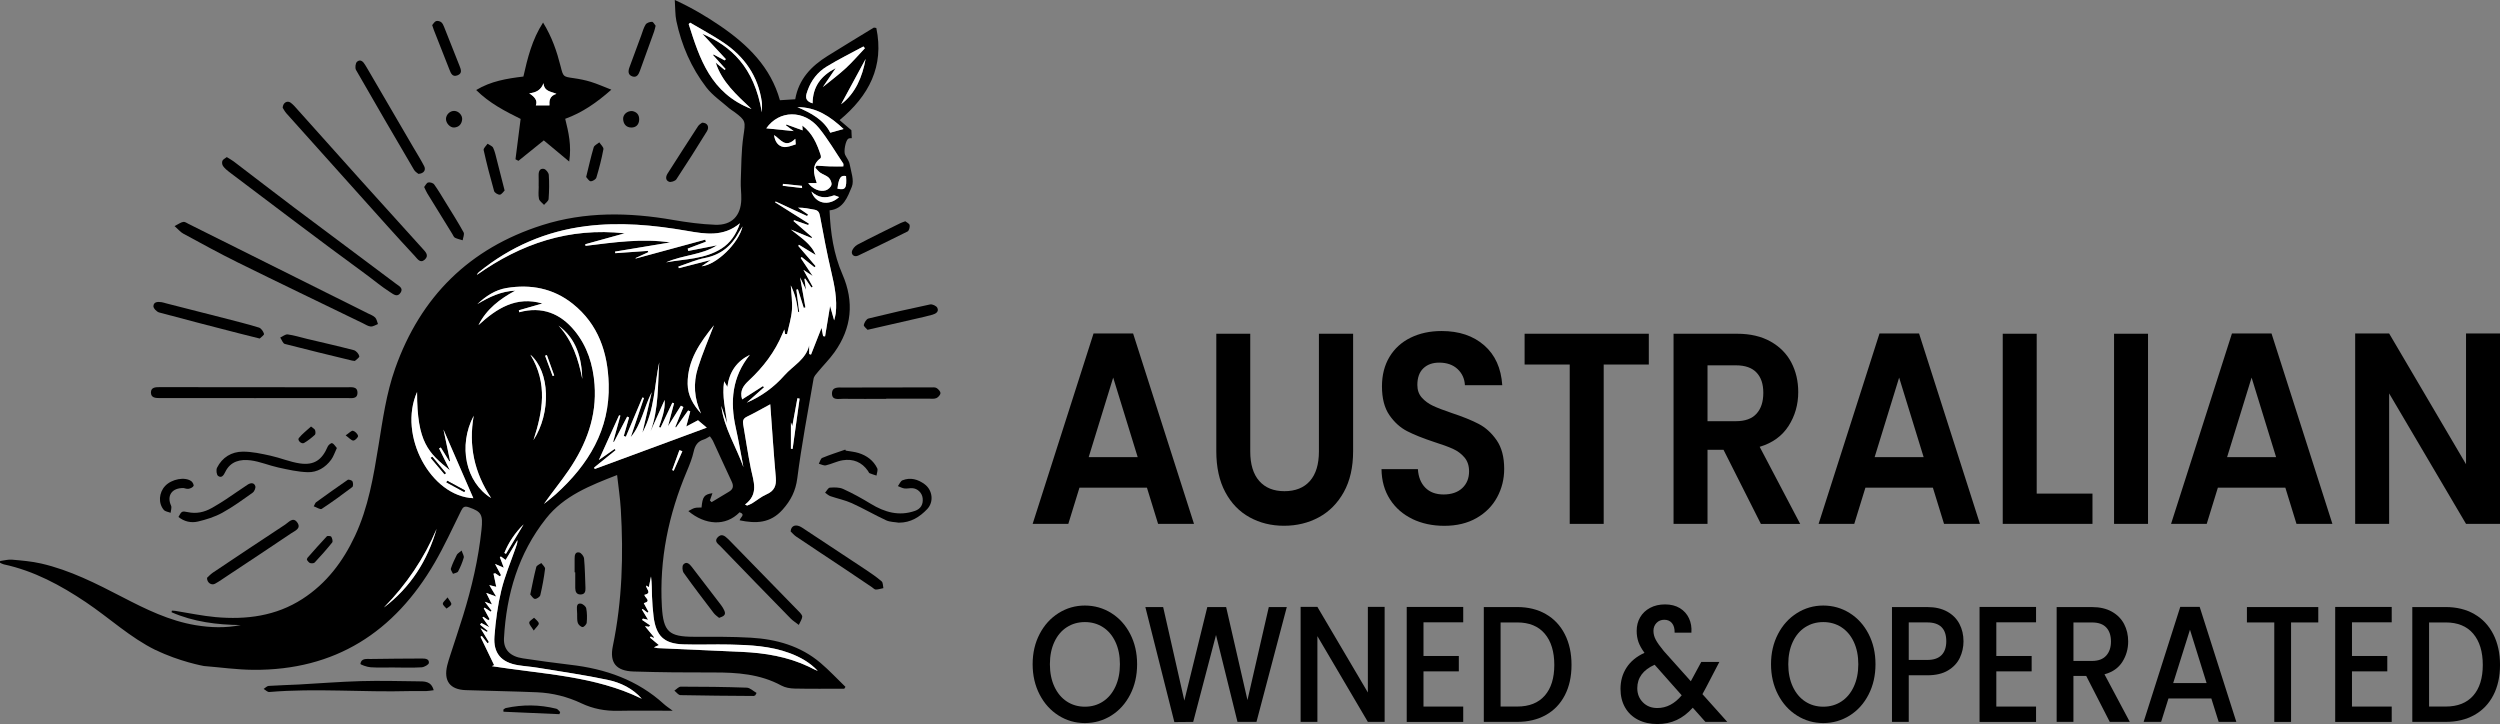 <?xml version="1.0" encoding="UTF-8"?>
<svg id="Layer_1" xmlns="http://www.w3.org/2000/svg" viewBox="0 0 1196.74 346.6">
  <rect x="0" y="0" width="1196.74" height="346.6" fill="#808080" stroke="none"/>
  <defs>
    <style>
      .cls-1 {
        fill: #fff;
      }
    </style>
  </defs>
  <g>
    <path d="M74.46,311.17c-12.1-5.94-22.14-15.38-33.33-22.89-12.12-8.13-24.86-15.01-39.31-18.12-.63-.14-1.21-.51-1.81-.77,0-.28.02-.55.03-.83,1.9-.24,3.83-.81,5.7-.65,4.67.41,9.39.8,13.94,1.84,13.87,3.18,26.44,9.62,38.98,16.11,11.14,5.77,22.38,11.31,34.95,13.41,7.25,1.21,14.45,1.41,21.68-.05-11.44-.14-22.61-1.52-33.16-6.13.05-.26.1-.52.15-.78.58.04,1.18.04,1.75.13,6.39,1.01,12.75,2.39,19.19,2.97,14.67,1.32,28.85-.5,41.54-8.69,11.5-7.41,19.42-17.91,25.16-30.16,6.42-13.7,8.86-28.44,11.26-43.19,2.03-12.47,3.73-24.99,7.98-36.99,12.19-34.44,35.59-57.53,70.37-68.6,20.54-6.54,41.57-6.17,62.66-2.5,6.67,1.16,13.45,2.07,20.21,2.32,7.89.29,12.24-4.27,12.45-12.12.08-2.92-.36-5.85-.25-8.77.27-7.17.22-14.41,1.25-21.48,1.02-7.02,1.36-7.43-4.38-11.69-.75-.56-1.61-1-2.31-1.62-3.74-3.31-8.06-6.2-11.05-10.1-7.21-9.39-11.86-20.14-14.33-31.74-.63-2.96-.49-6.09-.77-10.09,8.3,3.82,15.17,7.9,21.78,12.42,13.12,8.97,24.12,19.68,28.55,35.56,2.66-.16,5-.31,7.33-.45,1.66-9.63,7.68-15.87,15.48-20.73,7.34-4.57,14.74-9.06,22.12-13.56.12-.08.36.04,1.22.17,3.83,18.38-3.53,32.44-17.58,44.1,2.17,1.86,4.06,3.47,5.65,4.84.06,1.37.12,2.48.18,3.8-.38.05-1.2-.06-1.7.28-1.29.89-2.25,6.1-1.5,7.66.72,1.5,1.89,2.9,2.18,4.47.67,3.63,2.27,7.9,1.03,10.88-1.99,4.77-3.96,10.62-10.65,11.27.45,10.79,1.95,20.95,6.15,30.59,5.73,13.17,4.52,25.7-3.83,37.38-2.36,3.3-5.27,6.19-7.86,9.33-.84,1.01-1.91,2.12-2.11,3.31-2.74,15.85-5.74,31.67-7.79,47.61-.79,6.12-3.08,10.6-7.05,15.06-5.87,6.58-12.81,6.7-20.55,5.1.21-1.38,3.05-2.73-.02-3.85-6.73,6.9-16.55,6.12-24.53-.57,1.1-.56,2.02-1.22,3.03-1.48,1.05-.27,2.2-.17,3.28-.23.48-5.24,1.27-6.26,5.22-6.86-.41,1.18-.81,2.34-1.22,3.49.27.27.54.53.82.8,2.8-1.68,5.59-3.37,8.39-5.04,1.98-1.18,2.2-2.73,1.25-4.75-3.06-6.52-6.02-13.09-9.05-19.63-.34-.73-.9-1.35-1.41-2.1-1.05.56-1.9,1.21-2.86,1.5-2.9.88-4.23,2.77-4.88,5.73-.72,3.24-1.98,6.38-3.28,9.46-8.75,20.72-13.26,42.21-11.97,64.78.7,12.09,3.35,14.49,15.36,14.5,9.09,0,18.2-.09,27.26.44,12.22.72,23.75,3.94,33.31,12.06,4.2,3.57,7.98,7.64,11.96,11.48-.19.29-.39.58-.58.88-7.92,0-15.85.1-23.76-.07-2.13-.04-4.5-.44-6.34-1.44-10.22-5.55-21.27-6.3-32.56-6.26-12.75.03-25.51-.06-38.25-.47-8.31-.27-11.52-4.21-9.87-12.17,4.5-21.67,5.12-43.54,3.81-65.53-.32-5.36-1.14-10.69-1.77-16.35-12.99,5.05-25.4,9.91-34.02,20.81-13.26,16.76-18.98,36.28-20.13,57.29-.3,5.56,3.04,8.78,9.06,9.66,7.55,1.11,15.1,2.2,22.67,3.07,16.81,1.92,32.15,7.24,44.87,18.85,1.07.98,2.31,1.76,4.17,3.15-9.4,0-17.76-.13-26.11.04-6.19.13-12.02-.95-17.62-3.6-6.68-3.16-13.8-4.95-21.17-5.27-11.38-.49-22.77-.64-34.16-1.03-7.6-.26-10.67-4.42-8.88-11.85.39-1.62.92-3.21,1.43-4.8,2.05-6.36,4.2-12.68,6.17-19.06,4.13-13.39,7.32-27,8.79-40.96.79-7.46-.04-8.75-5.98-10.84-2.12-.75-2.87-.18-3.77,1.65-4.11,8.34-7.99,16.82-12.64,24.85-19.31,33.28-47.7,51.57-86.83,51.29-7.89-.06-15.77-1.19-23.69-1.83,0,0-11.74-2.11-23.09-7.69ZM382.44,117.17l-.29.59c2.77,3.22,5.54,6.45,8.31,9.67-.21.16-.41.33-.62.49-2.03-1.63-4.06-3.26-6.09-4.89-.15.16-.3.32-.45.48,1.73,2.61,3.47,5.22,5.72,8.61-1.88-1.24-2.97-1.96-4.43-2.93,1.67,3.03,3.06,5.55,4.46,8.08-.21.12-.43.24-.64.36-.97-1.42-1.95-2.85-2.92-4.27-.14.05-.27.11-.41.16.21,1.45.43,2.9.77,5.23-1.14-2.39-1.89-3.96-2.85-5.97.92,5.16,1.74,9.79,2.56,14.41-.27.06-.54.11-.82.17-.93-2.96-1.85-5.92-2.78-8.88-.25.07-.5.13-.74.2.45,3.55.9,7.11,1.35,10.66-.16.02-.31.05-.47.07-.38-2.14-.64-4.32-1.18-6.42-.56-2.19-1.39-4.32-2.37-6.36.22,3.94.84,7.91.55,11.82-.29,3.88-1.52,7.69-2.33,11.52-.32-.03-.63-.06-.95-.09-.1-.6-.2-1.21-.36-2.15-.37.82-.63,1.37-.86,1.94-3.61,8.75-9.22,16.08-16.1,22.48-2.55,2.37-4.52,4.87-3.25,9.05,3.42-2.18,6.7-4.27,9.98-6.37l.5.58c-2.75,2.45-5.5,4.9-8.26,7.35,7.03-3.02,13.06-7.42,18.04-13.07,4.07-4.61,10.23-7.56,11.84-14.31v4.09c.29.1.59.19.88.29,1.66-4.23,3.33-8.45,5.04-12.8.24,1.26.49,2.6.75,3.95.31.04.62.09.94.13.78-4.72,1.56-9.44,2.4-14.54.64,2.24,1.22,4.29,1.94,6.84.32-1.34.65-2.3.76-3.29.77-6.76-.56-13.26-2.1-19.82-2.07-8.82-3.75-17.74-5.4-26.65-.33-1.81-.83-2.86-2.67-3.19-2.53-.46-5.04-1.04-7.85-.97l4.74,3.24c-.13.26-.26.53-.38.79-5.03-2.33-10.06-4.66-15.09-6.99-.09.13-.18.27-.27.4,5.41,3.41,10.81,6.82,16.22,10.23-.12.21-.25.42-.37.64-2.27-.78-4.54-1.57-6.8-2.35-.07.16-.13.32-.2.48,2.96,2.56,5.92,5.13,8.88,7.69-.11.13-.22.26-.33.39-3.29-1.35-6.57-2.7-9.86-4.05,4.53,3.73,9.62,6.63,11.86,12.16-2.63-1.61-5.32-3.25-8.01-4.9ZM248.37,148.53c.06.32.12.63.18.95,10.87-2.97,19.7.53,26.53,8.87,6.06,7.39,8.82,16.26,9.53,25.75,1.13,15.2-3.94,28.59-12.31,40.89-3.75,5.51-8,10.67-11.92,16.25,1.9-1.56,3.87-3.03,5.69-4.68,15.62-14.11,25.91-30.89,25.31-52.69-.41-15.08-4.95-28.66-17.22-38.44-9.26-7.38-20.09-9.47-31.64-7.56-5.47.9-9.99,3.91-14.01,7.72,5.6-3.37,11.38-6.2,18.14-6.45-7.34,3.96-13.76,8.82-17.61,16.51,8.76-8.07,18.15-14.01,30.59-10.36-3.69,1.06-7.47,2.15-11.25,3.24ZM280.15,116.92l.14.77c13.47-1.65,26.93-3.65,40.54-1.64-8.8,1.46-17.61,2.93-26.41,4.39.03.25.07.51.1.76,5.2-.37,10.41-.73,15.61-1.1.08.2.16.4.23.61-2.03.94-4.06,1.88-6.1,2.82.02.08.05.15.07.23,11.09-3.01,22.18-6.02,33.27-9.04.1.33.21.66.31.99-2.9,1.1-5.8,2.2-8.71,3.3.08.37.17.74.25,1.12,4.69-.92,9.38-1.84,13.78-2.7-7.16,4.66-16.4,4.59-24.36,8.15,8.97-1.63,18.39-1.46,26.48-6.59,4.15-2.63,7.08-6.72,8.86-12.13-7.86,6.66-16.7,5.15-25.29,3.65-16.04-2.79-32.1-4.3-48.32-2.26-19.22,2.41-36.33,9.83-51.37,22.03-.4.32-.69.76-.96,1.33,21.1-14.95,44.16-22.83,70.75-19.92-6.59,1.83-12.73,3.53-18.87,5.23ZM311.96,187.79c-3.68,7.28-4.94,15.51-10.01,21.43,2-5.94,4.15-12.32,6.31-18.7-.25-.08-.49-.17-.74-.25-2.64,6.27-5.28,12.53-7.92,18.8-.33-.13-.67-.27-1-.4.84-2.95,1.69-5.89,2.53-8.84-.3-.13-.61-.26-.91-.39l-6.32,12.14c-.12-.06-.25-.11-.37-.17,1.15-4.15,2.3-8.3,3.45-12.44-.21-.06-.42-.12-.62-.18-3.15,6.96-6.3,13.92-9.69,21.42,2.75-1.93,5.14-3.62,7.54-5.3.16.19.32.39.49.58-3.43,2.77-6.86,5.54-10.29,8.32.1.24.2.47.29.71,17.64-6.51,35.27-13.02,53.63-19.8-1.97-1.66-3.04-2.56-4.19-3.53-1.63.86-3.3,1.75-5.63,2.98.77-2.91,1.35-5.07,1.92-7.23-.34-.15-.68-.3-1.03-.44-1.93,2.71-3.86,5.41-5.79,8.12-.12-.07-.24-.13-.37-.2,1.3-3.19,2.6-6.38,3.9-9.57-.4-.21-.79-.43-1.19-.64-2.06,3.28-4.13,6.56-6.19,9.84.97-3.69,1.94-7.36,2.91-11.02-.27-.08-.55-.16-.82-.24l-5.64,11.93c-.25-.09-.5-.18-.74-.28.66-2.04,1.42-4.05,1.95-6.12.56-2.2.91-4.45.75-6.88-2.24,4.99-4.48,9.99-6.72,14.98,3.89-10.7,3.37-21.9,4.12-32.95-2.36,11.06-2.14,22.74-8,33.56,1.57-6.85,3-13.04,4.42-19.24ZM357.56,199.47c-1.78.86-2.1,1.98-1.79,3.73,1.25,7.08,2.24,14.21,3.69,21.24,1.24,6.03,3.87,12.05-2.82,17.09.33.16.66.32,1,.48.78-.34,1.62-.59,2.34-1.04,2.31-1.42,4.43-3.24,6.88-4.3,3.75-1.61,4.87-4.12,4.52-8.06-1.02-11.5-1.77-23.02-2.66-35.09-4.18,2.25-7.6,4.22-11.15,5.93ZM239.79,266.41c-.17.1-.34.2-.51.3.55,1.48,1.11,2.97,1.89,5.07-1.71-.74-2.76-1.2-4.2-1.82,1.11,2.08,2,3.75,2.89,5.42-.23.16-.46.32-.69.48-.71-.48-1.42-.97-2.12-1.45-.27.07-.54.14-.81.21.43,2.05.86,4.11,1.32,6.31-.78-.2-1.71-.44-3.34-.85,1.14,1.89,2.02,3.35,3.31,5.5-1.85-.68-2.91-1.07-4.77-1.75,1.07,2.15,1.81,3.61,2.76,5.51-1.19-.44-1.89-.7-3.46-1.28,1.43,1.88,2.34,3.08,3.25,4.29-.14.15-.29.3-.43.45-.96-.63-1.93-1.26-2.89-1.89-.14.1-.28.2-.42.29.94,1.74,1.88,3.47,2.82,5.21-.22.16-.44.32-.65.48-.78-.54-1.57-1.09-2.35-1.63-.14.11-.29.23-.43.34.94,1.33,1.87,2.66,3.28,4.66-1.75-.92-2.8-1.47-3.84-2.02-.2.26-.4.53-.6.79,1.23,1,2.46,2,3.69,2.99l-.42.49c-.73-.43-1.46-.87-3.04-1.8,1.65,2.74,2.84,4.72,4.03,6.69-.23.17-.46.34-.69.52l-2.75-3.51c-.2.15-.39.31-.59.46,2.17,4.51,4.34,9.02,6.52,13.55.31-.13-.22.09-1.11.48,24.46,3.88,49.21,4.54,71.81,15.61-4.41-4.98-10.2-7.76-16.37-9.06-11.11-2.35-22.38-3.95-33.59-5.81-3.09-.51-6.23-.7-9.31-1.21-7.99-1.32-11.9-5.7-11.28-13.82.56-7.36,1.54-14.77,3.27-21.93,1.68-6.96,4.52-13.63,6.88-20.42.4-1.16.91-2.28.86-3.7-1.86,3.12-3.72,6.24-5.66,9.48-.8-.58-1.5-1.09-2.2-1.6ZM226.58,238.48c-4.62-10.61-9.37-21.52-14.29-32.84,1.09,5.22,2.12,10.11,3.15,15-.11.08-.22.15-.33.23-1.37-2.22-2.73-4.43-4.1-6.65-.27.14-.55.29-.82.43,1.74,3.54,3.49,7.08,5.17,10.49-10.18-8.34-15.75-13.2-15.71-37.48-9.22,20.83,6.58,49.9,26.93,50.83ZM379.94,62.75c-1.45-1.08-2.58-1.92-3.7-2.75.06-.14.13-.28.19-.42,2.57.93,5.14,1.86,7.8,2.82-.03-.51-.09-1.31-.16-2.3,4.91,3.67,7.04,8.85,8.82,14.24.14.43.13,1.23-.13,1.42-4.44,3.24-3.24,7.42-1.77,11.86h-4.1c1.95,2.74,5.63,4.41,8.45,3.47,1.1-.37,2.42-1.56,2.67-2.6.24-1.02-.46-2.63-1.28-3.44-1.07-1.05-2.74-1.47-4.02-2.35-.93-.65-1.63-1.61-2.43-2.44.2-.32.39-.65.59-.97,2.15.12,4.3.3,6.46.36,2.11.06,4.22.01,6.37.01,0-.75.12-1.13-.02-1.34-3.83-5.7-7.31-11.7-11.62-17.01-7.21-8.88-19.1-8.68-25.25.13,4.35.44,8.44.85,13.13,1.32ZM309.29,280.3c-.2,1.5,3.09,3.62-.8,4.43-.03,1.32,3.66,2.94-.3,4.01.75,1.39,1.5,2.78,2.25,4.17-.16.12-.32.24-.48.36-.77-.58-1.55-1.16-2.32-1.74-.13.07-.25.14-.38.22.92,1.52,1.84,3.05,2.98,4.94-1-.23-1.74-.4-2.49-.57l-.39.63c1.28.87,2.57,1.75,3.85,2.62-.18.22-.35.44-.53.66-.45-.06-.91-.12-1.92-.26,1.61,1.96,2.96,3.59,4.31,5.23-.07.12-.14.24-.21.36-.44-.23-.87-.46-1.31-.69-.15.18-.3.35-.44.53,1.42,1.19,2.84,2.38,4.29,3.59-.43.2-1.07.48-2.38,1.08,1.06.23,1.41.37,1.77.38,13.45.6,26.91,1.17,40.36,1.8,11.03.51,21.8,2.27,31.9,7.03,1.47.69,2.87,1.52,4.42,2.07-3.76-4.01-8.39-6.61-13.46-8.5-9.26-3.44-18.98-3.9-28.69-4.12-7.41-.17-14.83.17-22.24-.08-9.25-.32-13.05-4.02-14.22-13.34-.4-3.21-.62-6.45-.75-9.68-.12-3.13-.03-6.26-.48-9.48-.32,1.6-.64,3.19-1.01,5.09-.55-.3-.9-.5-1.34-.74ZM359.74,52.17c-7.26-6.85-14.12-12.93-17.14-22.2,1.55,1.28,2.91,2.39,4.26,3.51.16-.15.31-.3.47-.46-2-2.22-4-4.44-5.99-6.65.08-.1.15-.2.23-.31,1.77.95,3.55,1.89,5.32,2.84.19-.2.39-.4.58-.6-3.9-4.2-7.8-8.4-11.25-12.12,13.59,5.84,24.78,15.71,28.48,37.56,0-1.66.2-3.35-.03-4.98-1.75-12.34-8.29-21.68-18.48-28.49-5.1-3.4-10.53-6.3-15.81-9.42-.24.22-.48.43-.72.65,5.26,16.56,10.51,33.13,30.08,40.68ZM348.18,185.18c-.55-.95-.89-1.52-1.55-2.67-1.07,7.25.69,13.66,1.48,20.25-.94-2.82-1.89-5.64-2.83-8.46,1.24,10.58,7.15,19.5,10.6,29.33-1.21-6.26-2.26-12.55-3.65-18.76-2.82-12.64-1.82-24.49,6.74-35.05-6.24,3.12-9.82,8.04-10.79,15.36ZM400.05,32.62c-2.12,3.11-3.89,5.73-6.16,9.07,4.17-3.4,7.76-6.06,11.02-9.08,3.22-2.98,6.09-6.34,9.12-9.53-.24-.28-.47-.56-.71-.84-5.9,3.19-11.93,6.16-17.65,9.66-4.25,2.6-7.33,6.54-9.02,11.28-.77,2.17-2.01,4.97,2.34,6.29.07-7.95,3.91-13.16,11.06-16.86ZM329.17,183.77c.05,5.67,2.74,10.08,6.43,14.17-3.32-7.1-3.82-14.49-1.54-21.78,2.18-6.98,5.13-13.73,7.68-20.44-6.5,8.14-12.67,16.61-12.57,28.05ZM235.13,238.44c-8.1-12.23-10.88-25-8.37-39.43-7.54,14.34-3.91,31.85,8.37,39.43ZM397.45,63.53c2.25-.63,4.2-1.18,6.37-1.78-6.25-5.85-13-10.52-22.12-10.46,6.53,2.77,12.62,6.06,15.75,12.25ZM253.88,169.77c8.51,13.91,5.84,27.39,1.5,40.89,8.45-13,7.96-32.7-1.5-40.89ZM209.02,253.14c-5.99,14.18-14.47,26.69-25.25,37.67,12.76-9.67,20.86-22.44,25.25-37.67ZM335.86,127.47c6.97-.64,17.78-10.95,19.6-19.1-.91,1.44-1.4,2.12-1.79,2.85-3.54,6.62-8.73,10.81-16.29,12.29-4.32.84-8.44,2.7-12.65,4.1.08.26.15.51.23.77,4.86-1.25,9.72-2.5,15.28-3.93-1.77,1.22-2.94,2.03-4.38,3.03ZM402.63,49.91c6.88-5.18,10.15-13.09,11.75-21.7-3.98,7.35-8.01,14.79-11.75,21.7ZM379.26,203.98c-.44-1.17-.62-1.68-.65-1.76,0,3.92,0,8.26,0,12.59l.82.07c1.11-8.02,2.22-16.05,3.34-24.07-.35-.06-.7-.11-1.06-.17-.78,4.23-1.55,8.45-2.45,13.34ZM267.37,155.87c6.68,7.22,9.52,16.12,11.38,25.53-.28-10.03-2.75-19.15-11.38-25.53ZM399,93.59c-3.76,1.39-7.22,1.21-10.58-1.92,1.91,5.87,8.37,7.21,13.26,2.67-1.12-.33-2.06-.97-2.69-.74ZM370.54,64.65c.4,3.07,1.87,5.22,4.42,5.68,1.84.33,3.94-.63,5.89-1.18.15-.04-.06-1.33-.14-2.71-4.87,4.79-7.05.14-10.17-1.79ZM405,84.28c-2.54-.53-3.48.84-4.11,6.04,3.79.85,4.53-.23,4.11-6.04ZM241.44,264.69c.25.15.51.3.76.45l8.44-14.11c-4.04,3.98-7.14,8.52-9.2,13.67ZM321.76,225.01c.25.11.5.21.75.32,1.38-3.11,2.75-6.23,4.13-9.34-.47-.17-.94-.35-1.4-.52-1.16,3.18-2.32,6.37-3.48,9.55ZM374.8,88.02c-.04.31-.07.62-.11.92,3.09.36,6.18.73,9.27,1.09-.02-.36-.05-.71-.07-1.07-3.03-.31-6.06-.63-9.09-.94ZM264.56,180.02c.25-.09.49-.18.74-.27-1.17-3.26-2.34-6.52-3.52-9.78-.28.1-.56.2-.85.31,1.21,3.25,2.42,6.49,3.63,9.74Z"/>
    <path d="M259.95,10.77c4.32,7.02,6.62,13.9,8.41,20.97,1.27,5.01,1.19,4.95,6.22,5.67,2.78.4,5.57.94,8.25,1.77,3.13.97,6.15,2.33,9.82,3.75-7.03,6.2-13.89,10.98-22.09,13.94,1.61,6.47,3.08,12.81,1.91,20.46-4.52-3.76-8.37-6.97-12.17-10.13-4.03,3.25-8.08,6.52-12.13,9.79-.47-.25-.94-.5-1.41-.75.82-6.41,1.63-12.82,2.46-19.32-7.41-3.67-14.92-7.51-21.28-13.83,7.06-4.25,14.62-5.49,22.6-6.45,2.02-8.9,4.12-17.61,9.42-25.86ZM263.03,50.45c-.15-2.05-.03-4.53,3.34-5.52-2.52-1.17-5.87-1.03-6.19-5.12-1.22,3.42-3.69,4.51-6.84,4.86,2.46,1.62,4.13,3.3,3.18,5.79h6.51Z"/>
    <path d="M83.54,108.21c1.89,1.67,2.87,2.91,4.14,3.6,8.64,4.67,17.23,9.43,26.04,13.77,19.95,9.85,40.01,19.47,60.03,29.18,1.22.59,2.46,1.45,3.73,1.54,1.12.08,2.3-.75,3.45-1.18-.43-1.06-.6-2.38-1.34-3.12-.92-.92-2.3-1.4-3.51-2-28.59-14.27-57.18-28.54-85.78-42.79-.84-.42-1.8-1.13-2.57-.99-1.19.21-2.27,1.04-4.18,2Z"/>
    <path d="M108.57,75.19c-.82.66-1.81,1.08-2.11,1.8-.29.69-.14,1.86.3,2.48.77,1.08,1.83,2.01,2.91,2.82,21.61,16.28,43.13,32.71,64.99,48.66,4.02,2.93,7.82,6.18,12.03,8.86,1.68,1.07,3.5,2.71,5.09.27,1.41-2.15-.79-3.17-2.11-4.16-16.19-12.15-32.43-24.21-48.61-36.37-9.77-7.35-19.43-14.84-29.15-22.24-.97-.74-2.07-1.31-3.34-2.11Z"/>
    <path d="M135.33,51.62c.43.64.98,1.76,1.79,2.66,16.22,18.14,32.47,36.27,48.73,54.38,4.19,4.66,8.42,9.28,12.69,13.87,1.28,1.37,2.61,3.72,4.81,1.73,2.24-2.03.2-3.83-1.14-5.33-9.63-10.72-19.35-21.37-28.99-32.09-10.2-11.34-20.34-22.73-30.52-34.09-1.11-1.24-2.19-2.57-3.51-3.56-1.63-1.23-3.77-.09-3.87,2.42Z"/>
    <path d="M121.56,190.57c14.84,0,29.67.02,44.51-.03,2.06,0,5.08.66,5.05-2.57-.02-3.16-3-2.57-5.09-2.58-29.88-.04-59.77-.04-89.65-.07-1.99,0-4.16.08-4.13,2.62.03,2.49,2.19,2.62,4.18,2.62,15.05-.01,30.09,0,45.14,0Z"/>
    <path d="M207.61,330.39c-1.23-4.45-4.5-4.2-7.46-4.24-9.18-.12-18.37-.36-27.55-.1-9.89.28-19.76,1.09-29.64,1.62-4.79.26-9.58.34-14.36.67-.83.06-1.6.95-2.39,1.45.89.51,1.83,1.54,2.68,1.47,22.41-1.89,44.84.19,67.25-.44,2.61-.07,5.22.04,7.83,0,1.11-.02,2.21-.25,3.65-.42Z"/>
    <path d="M200.29,83.24c2.6-.16,3.72-1.85,2.74-3.74-1.63-3.14-3.52-6.14-5.31-9.2-7.25-12.43-14.49-24.85-21.74-37.27-.37-.63-.77-1.24-1.13-1.87-.91-1.58-2.22-3.02-3.91-1.64-.78.64-1.07,2.99-.52,3.96,9.15,16.02,18.47,31.94,27.8,47.86.52.88,1.57,1.45,2.07,1.9Z"/>
    <path d="M430.34,250.2c5.62,0,9.9-2.7,13.52-6.51,3.26-3.42,2.57-9.07-1.24-11.89-3.2-2.37-6.77-3.39-10.59-1.89-.95.37-1.48,1.83-2.21,2.79,1.04.39,2.05.98,3.12,1.12,1.22.16,2.5-.19,3.74-.13,2.55.12,4.71,2.25,4.99,4.78.34,3.06-.98,5.14-3.66,6.08-7.68,2.68-14.52.67-21.17-3.37-4.26-2.6-8.66-5.03-13.2-7.1-1.86-.85-4.27-.8-6.4-.64-.81.06-1.52,1.57-2.27,2.43.85.56,1.62,1.33,2.55,1.65,3.39,1.17,6.99,1.88,10.24,3.35,5.58,2.53,10.89,5.64,16.45,8.21,1.82.84,4.06.79,6.11,1.14Z"/>
    <path d="M382.38,299.14c.73-1.62,1.53-2.71,1.64-3.87.07-.73-.77-1.68-1.4-2.33-11.12-11.44-22.27-22.84-33.41-34.25-.29-.3-.6-.58-.9-.87-1.46-1.43-3.04-2.5-4.8-.57-1.76,1.93.25,3.1,1.26,4.14,11.21,11.64,22.49,23.21,33.79,34.77.91.93,2.07,1.63,3.83,2.99Z"/>
    <path d="M424.21,190.85c6.89,0,13.79,0,20.68,0,1.14,0,2.42.16,3.39-.29.86-.4,1.89-1.54,1.91-2.37.01-.83-1-1.92-1.84-2.44-.71-.44-1.82-.31-2.75-.31-14,0-27.99.01-41.99.07-2.23,0-5.29-.44-5.34,2.79-.05,3.48,3.13,2.59,5.26,2.61,6.89.08,13.79.03,20.68.03,0-.02,0-.05,0-.07Z"/>
    <path d="M161.26,214.47c-.85-.94-1.42-2.04-2.27-2.33-.49-.16-1.78.85-2.1,1.6-2.72,6.39-6.47,9.08-13.31,8.1-4.8-.69-9.39-2.68-14.15-3.72-4.34-.95-8.79-1.94-13.19-1.92-5.4.03-9.85,2.72-12.35,7.71-.51,1.03-.24,3.39.53,3.93,1.67,1.18,2.65-.33,3.41-1.91,2.49-5.19,7.27-6.19,12.18-5.56,4.49.58,8.8,2.46,13.26,3.43,4.64,1.01,9.36,2.11,14.07,2.23,4.53.12,8.45-2.24,11.18-5.97,1.13-1.54,1.72-3.47,2.73-5.59Z"/>
    <path d="M124.32,162.06c.64-.66,2.21-1.69,2.06-2.24-.33-1.17-1.36-2.68-2.43-3.01-5.59-1.71-11.26-3.12-16.92-4.58-9.19-2.37-18.4-4.7-27.59-7.04-.71-.18-1.4-.44-2.12-.54-1.75-.25-3.78-.22-3.88,1.91-.05.99,1.57,2.7,2.72,3.01,12.79,3.47,25.63,6.74,38.46,10.06,3.03.78,6.07,1.52,9.7,2.43Z"/>
    <path d="M378.46,254.37c.7.66,1.6,1.77,2.74,2.53,7.79,5.25,15.64,10.41,23.46,15.62,4.26,2.84,8.49,5.71,12.73,8.57.61.41,1.23,1.13,1.84,1.13,1.21-.01,2.43-.43,3.64-.68-.25-1.11-.14-2.64-.83-3.24-2.36-2.03-4.96-3.82-7.56-5.55-10.16-6.77-20.35-13.5-30.56-20.2-2.71-1.78-5.22-1.17-5.45,1.82Z"/>
    <path d="M99.1,276.63c-.03,2.39,2.18,3.72,3.85,2.79,2-1.1,3.87-2.45,5.78-3.71,10.25-6.8,20.52-13.56,30.71-20.45,1.71-1.16,4.91-2.27,2.87-5.15-2.03-2.87-4.06-.13-5.79,1-11.58,7.62-23.12,15.3-34.64,23.02-1.15.77-2.09,1.86-2.8,2.5Z"/>
    <path d="M169.88,172.78c.56-.57,2.27-1.64,2.12-2.28-.26-1.13-1.51-2.58-2.61-2.87-7.47-1.96-15.01-3.65-22.52-5.44-3.05-.73-6.06-1.69-9.14-2.11-1.11-.15-2.39.97-3.59,1.51.72,1.05,1.27,2.81,2.2,3.05,10.7,2.79,21.46,5.35,32.21,7.97.2.05.41.05,1.33.17Z"/>
    <path d="M415.29,157.88c8.21-1.88,15.72-3.59,23.22-5.32,2.64-.61,5.29-1.17,7.89-1.92,1.58-.45,3.2-1.48,2.28-3.31-.46-.92-2.4-1.82-3.43-1.6-9.87,2.07-19.72,4.32-29.51,6.74-.99.24-1.98,1.91-2.24,3.08-.14.65,1.22,1.64,1.79,2.33Z"/>
    <path d="M85.42,247.46c2.76,2.23,6.07,2.97,9.32,2.2,4-.94,8.06-2.22,11.64-4.18,5.09-2.8,9.83-6.27,14.58-9.65.81-.57,1.54-2.3,1.25-3.15-.6-1.79-2.31-1.56-3.64-.69-3.49,2.27-6.88,4.71-10.35,7-2.26,1.49-4.57,2.91-6.92,4.23-3.56,2-7.32,2.81-11.42,1.93-2.83-.6-2.95-.42-4.45,2.31Z"/>
    <path d="M336.09,58.73c-.43.36-1.4.86-1.92,1.65-4.9,7.51-9.73,15.07-14.56,22.62-.96,1.5-1.15,3.27.62,3.99.91.37,2.98-.31,3.55-1.17,5.01-7.56,9.85-15.24,14.61-22.96,1.3-2.11.28-4.15-2.29-4.13Z"/>
    <path d="M203.04,89.51c.59,1.21.97,2.19,1.51,3.07,3.98,6.5,7.99,12.99,12,19.47.38.62.68,1.48,1.25,1.76,1.14.57,2.44.82,3.68,1.21.18-1.28.94-2.89.44-3.8-2.67-4.84-5.64-9.52-8.54-14.23-1.8-2.94-3.55-5.92-5.55-8.71-.5-.69-2-1.13-2.87-.93-.77.18-1.3,1.41-1.91,2.16Z"/>
    <path d="M362.16,331.7c-1.57-.88-3.11-2.47-4.7-2.52-10.52-.37-21.04-.48-31.57-.48-1.02,0-2.05,1.24-3.07,1.91.96.75,1.91,2.13,2.89,2.15,11.67.25,23.34.31,35.02.4.28,0,.55-.22.83-.33.2-.37.4-.74.6-1.11Z"/>
    <path d="M344.21,295.78c1.92-.7,3.5-1.25,2.56-3.41-.41-.94-.96-1.86-1.58-2.68-4.66-6.13-9.35-12.24-14.05-18.34-1.07-1.39-2.52-2.81-4.04-1.1-.65.74-.49,3.03.19,3.98,4.65,6.52,9.52,12.89,14.38,19.26.71.93,1.77,1.6,2.55,2.28Z"/>
    <path d="M433.37,105.92c-1.11.42-1.72.59-2.27.86-6.9,3.41-13.84,6.76-20.65,10.35-1.22.64-2.56,2.24-2.68,3.5-.12,1.4,1.25,2.59,3.12,1.68,7.86-3.81,15.76-7.55,23.55-11.5.71-.36,1.19-2.1,1-3.04-.16-.78-1.46-1.33-2.08-1.85Z"/>
    <path d="M206.89,12.02c.33,1.01.5,1.61.73,2.19,2.51,6.41,5.01,12.83,7.57,19.23.66,1.65,1.36,3.55,3.79,2.63,2.44-.93,1.68-2.78,1.03-4.46-2.43-6.22-4.89-12.43-7.38-18.62-.34-.86-.75-1.84-1.43-2.37-.62-.48-1.8-.78-2.47-.51-.8.32-1.32,1.34-1.84,1.91Z"/>
    <path d="M188.99,319.54c4.28,0,8.57.16,12.83-.1,1.26-.08,3.42-1.28,3.49-2.11.16-1.98-1.77-2.11-3.43-2.1-8.14.07-16.28.05-24.42.22-1.92.04-4.53-.49-4.94,2.34-.05.33,3.15,1.52,4.89,1.63,3.84.25,7.72.08,11.58.08v.03Z"/>
    <path d="M313.84,12.32c-.5-.58-1.1-1.86-1.72-1.88-1.03-.02-2.53.49-3.04,1.28-.99,1.54-1.46,3.43-2.11,5.19-1.88,5.08-3.74,10.17-5.63,15.25-.7,1.87-.8,3.69,1.38,4.42,2.05.68,2.95-.88,3.57-2.59,2.25-6.28,4.54-12.55,6.8-18.82.28-.78.43-1.6.76-2.84Z"/>
    <path d="M404.62,215.23c-3.68,1.29-7.42,2.46-11.01,3.96-.8.33-1.11,1.83-1.65,2.79,1.13.29,2.36,1.01,3.38.78,2.72-.62,5.29-1.98,8.02-2.43,5.01-.81,9.23.85,12.18,5.17.24.34.38.87.7,1.01,1.08.46,2.22.78,3.34,1.15.14-1.18.78-2.61.34-3.51-1.82-3.73-5-6.08-8.92-7.29-1.96-.61-4.06-.78-6.1-1.14-.09-.16-.19-.32-.28-.48Z"/>
    <path d="M241.56,91.18c-1.33-5.24-2.49-9.87-3.69-14.49-.52-2.01-.93-4.09-1.8-5.94-.41-.88-1.77-1.31-2.7-1.94-.65,1.02-2.03,2.19-1.85,3.02,1.47,6.58,3.15,13.12,5,19.61.24.83,1.84,1.81,2.74,1.75.86-.06,1.64-1.39,2.31-2.02Z"/>
    <path d="M87.97,233.64c.48.09,1.44.49,2.31.35.88-.15,1.97-.66,2.37-1.36.25-.44-.41-1.79-1.02-2.25-3.07-2.3-9.5-1.07-12.6,2.27-2.97,3.2-3.35,8.23-.62,11.43.69.81,2.15.95,3.26,1.4.1-1.16.64-2.52.22-3.43-2.17-4.72.36-8.62,6.1-8.41Z"/>
    <path d="M150.17,242.37c1.44.5,3.15,1.67,3.81,1.24,5.02-3.29,9.88-6.84,14.67-10.47.48-.36.45-1.98.07-2.71-.27-.53-1.84-1.03-2.27-.73-5.13,3.5-10.16,7.14-15.2,10.78-.3.22-.41.7-1.07,1.89Z"/>
    <path d="M275.37,273.97c0,2.51-.02,5.02,0,7.52.02,1.75.59,3.18,2.68,3.08,1.96-.09,2.28-1.5,2.21-3.11-.19-4.7-.24-9.41-.67-14.09-.1-1.08-1.36-2.72-2.32-2.91-1.92-.38-2.22,1.32-2.2,2.93.04,2.19,0,4.39,0,6.58h.28Z"/>
    <path d="M280.59,84.73c.6.61,1.33,1.98,2.16,2.04.9.06,2.48-.92,2.73-1.75,1.34-4.47,2.52-9.01,3.37-13.59.18-.94-1.27-2.18-1.96-3.29-.93.79-2.4,1.41-2.69,2.39-1.33,4.47-2.33,9.03-3.61,14.2Z"/>
    <path d="M257.89,89.24c0,1.98-.29,4.02.11,5.92.23,1.1,1.58,1.95,2.43,2.92.76-.93,2.11-1.82,2.18-2.8.29-3.84.35-7.72.09-11.56-.07-1.06-1.41-2.72-2.38-2.89-1.93-.33-2.54,1.27-2.48,3.09.06,1.77.01,3.54.01,5.32.01,0,.02,0,.03,0Z"/>
    <path d="M268.15,340.85c-.61-.55-1.14-1.42-1.84-1.59-8.01-1.99-16.08-2.06-24.15-.33-.44.09-.81.5-1.22.77.03.33.05.67.08,1,8.92.39,17.84.78,26.77,1.17.12-.34.24-.68.36-1.02Z"/>
    <path d="M253.83,284.57c.62.65,1.34,2.01,2.21,2.12.81.1,2.41-.97,2.6-1.78.98-4.15,1.75-8.37,2.28-12.61.11-.84-1.16-1.85-1.79-2.78-.84.63-2.22,1.12-2.42,1.92-1.08,4.13-1.87,8.34-2.88,13.13Z"/>
    <path d="M146.91,268.02c.4.43.84,1.26,1.49,1.5.65.24,1.84.18,2.24-.25,2.9-3.1,5.73-6.28,8.38-9.59.41-.51.02-1.97-.43-2.73-.23-.39-1.81-.55-2.14-.21-3.18,3.37-6.23,6.87-9.31,10.35-.12.14-.11.39-.24.94Z"/>
    <path d="M302.57,53.15c-2.41-.09-4.39,1.72-4.28,3.85.13,2.39,1.48,4.01,3.88,4.05,2.23.04,3.7-1.36,3.8-3.7.11-2.47-1.24-3.84-3.4-4.2Z"/>
    <path d="M213.49,56.97c-.03,1.97,1.99,4.2,3.9,4.07,2.26-.15,3.57-1.56,3.83-3.76.25-2.06-1.65-4.1-3.7-4.19-2.07-.1-4.01,1.76-4.04,3.87Z"/>
    <path d="M276.27,294.21c.08,1.35-.1,2.81.35,4.03.31.86,1.47,1.9,2.28,1.93.66.02,1.88-1.29,1.96-2.1.21-2.27.2-4.63-.23-6.85-.18-.92-1.55-2.09-2.54-2.26-1.94-.33-1.97,1.33-1.92,2.75.03.83.09,1.67.13,2.5h-.02Z"/>
    <path d="M220.96,263.54c-1.27,1.11-1.99,1.46-2.27,2.03-1.06,2.14-2.12,4.3-2.85,6.56-.22.67.64,1.69,1.01,2.55.84-.36,2.11-.5,2.44-1.12,1.11-2.1,2.04-4.33,2.7-6.61.23-.8-.53-1.89-1.02-3.41Z"/>
    <path d="M148.89,204.17c-2.08,1.92-4.23,3.52-5.85,5.54-.82,1.03,1.29,3.06,2.51,2.34,1.86-1.09,3.58-2.45,5.18-3.9.41-.37.32-1.58.08-2.27-.18-.54-.95-.88-1.92-1.71Z"/>
    <path d="M165.46,208.4c1.72,1.24,2.69,2.49,3.68,2.5.81,0,2.39-1.62,2.26-2.23-.21-.99-1.43-2.22-2.43-2.46-.74-.17-1.82,1.08-3.51,2.2Z"/>
    <path d="M255.5,301.84c1.23-1.66,2.53-2.66,2.41-3.43-.16-.99-1.45-1.81-2.26-2.7-.82.77-2.25,1.5-2.3,2.31-.05.98,1.07,2.03,2.15,3.82Z"/>
    <path d="M214.25,285.97c-1.14,1.43-2.26,2.22-2.26,3.01,0,.78,1.12,1.56,1.75,2.34.81-.67,2.08-1.22,2.29-2.04.18-.71-.86-1.72-1.78-3.31Z"/>
    <path class="cls-1" d="M390.45,122.06c-2.63-1.61-5.32-3.25-8.01-4.9l-.29.59c2.77,3.22,5.54,6.45,8.31,9.67-.21.16-.41.33-.62.49-2.03-1.63-4.06-3.26-6.09-4.89-.15.16-.3.32-.45.48,1.73,2.61,3.47,5.22,5.72,8.61-1.88-1.24-2.97-1.96-4.43-2.93,1.67,3.03,3.06,5.55,4.46,8.08-.21.12-.43.24-.64.36-.97-1.42-1.95-2.85-2.92-4.27-.14.05-.27.11-.41.16.21,1.45.43,2.9.77,5.23-1.14-2.39-1.89-3.96-2.85-5.97.92,5.16,1.74,9.79,2.56,14.41-.27.06-.54.11-.82.17-.93-2.96-1.85-5.92-2.78-8.88-.25.07-.5.13-.74.2.45,3.55.9,7.11,1.35,10.66-.16.02-.31.05-.47.07-.38-2.14-.64-4.32-1.18-6.42-.56-2.19-1.39-4.32-2.37-6.36.22,3.94.84,7.91.55,11.82-.29,3.88-1.52,7.69-2.33,11.52-.32-.03-.63-.06-.95-.09-.1-.6-.2-1.21-.36-2.15-.37.82-.63,1.37-.86,1.94-3.61,8.75-9.22,16.08-16.1,22.48-2.55,2.37-4.52,4.87-3.25,9.05,3.42-2.18,6.7-4.27,9.98-6.37l.5.58c-2.75,2.45-5.5,4.9-8.26,7.35,7.03-3.02,13.06-7.42,18.04-13.07,4.07-4.61,10.23-7.56,11.84-14.31v4.09c.29.1.59.19.88.29,1.66-4.23,3.33-8.45,5.04-12.8.24,1.26.49,2.6.75,3.95.31.04.62.09.94.13.78-4.72,1.56-9.44,2.4-14.54.64,2.24,1.22,4.29,1.94,6.84.32-1.34.65-2.3.76-3.29.77-6.76-.56-13.26-2.1-19.82-2.07-8.82-3.75-17.74-5.4-26.65-.33-1.81-.83-2.86-2.67-3.19-2.53-.46-5.04-1.04-7.85-.97l4.74,3.24c-.13.26-.26.53-.38.79-5.03-2.33-10.06-4.66-15.09-6.99-.09.13-.18.27-.27.4,5.41,3.41,10.81,6.82,16.22,10.23-.12.21-.25.42-.37.64-2.27-.78-4.54-1.57-6.8-2.35-.07.16-.13.32-.2.48,2.96,2.56,5.92,5.13,8.88,7.69-.11.13-.22.26-.33.39-3.29-1.35-6.57-2.7-9.86-4.05,4.53,3.73,9.62,6.63,11.86,12.16Z"/>
    <path class="cls-1" d="M259.62,145.28c-3.69,1.06-7.47,2.15-11.25,3.24.06.32.12.63.18.95,10.87-2.97,19.7.53,26.53,8.87,6.06,7.39,8.82,16.26,9.53,25.75,1.13,15.2-3.94,28.59-12.31,40.89-3.75,5.51-8,10.67-11.92,16.25,1.9-1.56,3.87-3.03,5.69-4.68,15.62-14.11,25.91-30.89,25.31-52.69-.41-15.08-4.95-28.66-17.22-38.44-9.26-7.38-20.09-9.47-31.64-7.56-5.47.9-9.99,3.91-14.01,7.72,5.6-3.37,11.38-6.2,18.14-6.45-7.34,3.96-13.76,8.82-17.61,16.51,8.76-8.07,18.15-14.01,30.59-10.36Z"/>
    <path class="cls-1" d="M299.02,111.69c-6.59,1.83-12.73,3.53-18.87,5.23l.14.77c13.47-1.65,26.93-3.65,40.54-1.64-8.8,1.46-17.61,2.93-26.41,4.39.03.25.07.51.1.76,5.2-.37,10.41-.73,15.61-1.1.08.2.16.4.23.61-2.03.94-4.06,1.88-6.1,2.82.02.08.05.15.07.23,11.09-3.01,22.18-6.02,33.27-9.04.1.33.21.66.31.99-2.9,1.1-5.8,2.2-8.71,3.3.08.37.17.74.25,1.12,4.69-.92,9.38-1.84,13.78-2.7-7.16,4.66-16.4,4.59-24.36,8.15,8.97-1.63,18.39-1.46,26.48-6.59,4.15-2.63,7.08-6.72,8.86-12.13-7.86,6.66-16.7,5.15-25.29,3.65-16.04-2.79-32.1-4.3-48.32-2.26-19.22,2.41-36.33,9.83-51.37,22.03-.4.32-.69.76-.96,1.33,21.1-14.95,44.16-22.83,70.75-19.92Z"/>
    <path class="cls-1" d="M307.54,207.03c1.57-6.85,3-13.04,4.42-19.24-3.68,7.28-4.94,15.51-10.01,21.43,2-5.94,4.15-12.32,6.31-18.7-.25-.08-.49-.17-.74-.25-2.64,6.27-5.28,12.53-7.92,18.8-.33-.13-.67-.27-1-.4.84-2.95,1.69-5.89,2.53-8.84-.3-.13-.61-.26-.91-.39l-6.32,12.14c-.12-.06-.25-.11-.37-.17,1.15-4.15,2.3-8.3,3.45-12.44-.21-.06-.42-.12-.62-.18-3.15,6.96-6.3,13.92-9.69,21.42,2.75-1.93,5.14-3.62,7.54-5.3.16.19.32.39.49.58-3.43,2.77-6.86,5.54-10.29,8.32.1.24.2.47.29.71,17.64-6.51,35.27-13.02,53.63-19.8-1.97-1.66-3.04-2.56-4.19-3.53-1.63.86-3.3,1.75-5.63,2.98.77-2.91,1.35-5.07,1.92-7.23-.34-.15-.68-.3-1.03-.44-1.93,2.71-3.86,5.41-5.79,8.12-.12-.07-.24-.13-.37-.2,1.3-3.19,2.6-6.38,3.9-9.57-.4-.21-.79-.43-1.19-.64-2.06,3.28-4.13,6.56-6.19,9.84.97-3.69,1.94-7.36,2.91-11.02-.27-.08-.55-.16-.82-.24l-5.64,11.93c-.25-.09-.5-.18-.74-.28.66-2.04,1.42-4.05,1.95-6.12.56-2.2.91-4.45.75-6.88-2.24,4.99-4.48,9.99-6.72,14.98,3.89-10.7,3.37-21.9,4.12-32.95-2.36,11.06-2.14,22.74-8,33.56Z"/>
    <path class="cls-1" d="M368.71,193.54c-4.18,2.25-7.6,4.22-11.15,5.93-1.78.86-2.1,1.98-1.79,3.73,1.25,7.08,2.24,14.21,3.69,21.24,1.24,6.03,3.87,12.05-2.82,17.09.33.16.66.32,1,.48.78-.34,1.62-.59,2.34-1.04,2.31-1.42,4.43-3.24,6.88-4.3,3.75-1.61,4.87-4.12,4.52-8.06-1.02-11.5-1.77-23.02-2.66-35.09Z"/>
    <path class="cls-1" d="M241.99,268c-.8-.58-1.5-1.09-2.2-1.6-.17.1-.34.2-.51.3.55,1.48,1.11,2.97,1.89,5.07-1.71-.74-2.76-1.2-4.2-1.82,1.11,2.08,2,3.75,2.89,5.42-.23.16-.46.32-.69.48-.71-.48-1.42-.97-2.12-1.45-.27.07-.54.14-.81.21.43,2.05.86,4.11,1.32,6.31-.78-.2-1.71-.44-3.34-.85,1.14,1.89,2.02,3.35,3.31,5.5-1.85-.68-2.91-1.07-4.77-1.75,1.07,2.15,1.81,3.61,2.76,5.51-1.19-.44-1.89-.7-3.46-1.28,1.43,1.88,2.34,3.08,3.25,4.29-.14.15-.29.3-.43.45-.96-.63-1.93-1.26-2.89-1.89-.14.1-.28.2-.42.29.94,1.74,1.88,3.47,2.82,5.21-.22.16-.44.32-.65.48-.78-.54-1.57-1.09-2.35-1.63-.14.11-.29.23-.43.34.94,1.33,1.87,2.66,3.28,4.66-1.75-.92-2.8-1.47-3.84-2.02-.2.26-.4.53-.6.79,1.23,1,2.46,2,3.69,2.99l-.42.49c-.73-.43-1.46-.87-3.04-1.8,1.65,2.74,2.84,4.72,4.03,6.69-.23.17-.46.34-.69.52l-2.75-3.51c-.2.15-.39.31-.59.46,2.17,4.51,4.34,9.02,6.52,13.55.31-.13-.22.09-1.11.48,24.46,3.88,49.21,4.54,71.81,15.61-4.41-4.98-10.2-7.76-16.37-9.06-11.11-2.35-22.38-3.95-33.59-5.81-3.09-.51-6.23-.7-9.31-1.21-7.99-1.32-11.9-5.7-11.28-13.82.56-7.36,1.54-14.77,3.27-21.93,1.68-6.96,4.52-13.63,6.88-20.42.4-1.16.91-2.28.86-3.7-1.86,3.12-3.72,6.24-5.66,9.48Z"/>
    <path class="cls-1" d="M215.36,225.14c-1.68-3.41-3.43-6.95-5.17-10.49.27-.14.55-.29.82-.43,1.37,2.22,2.73,4.43,4.1,6.65.11-.08.22-.15.33-.23-1.03-4.89-2.05-9.78-3.15-15,4.93,11.32,9.67,22.22,14.29,32.84-20.35-.92-36.15-29.99-26.93-50.83-.05,24.28,5.52,29.14,15.71,37.48ZM212.82,227.03c.21-.18.43-.35.64-.53-2.17-2.61-4.34-5.22-6.51-7.83l-.75.51c2.2,2.62,4.41,5.23,6.61,7.85ZM222.24,235.55l.43-.75c-2.86-1.55-5.71-3.1-8.57-4.65-.13.25-.27.5-.4.75,2.85,1.55,5.69,3.1,8.54,4.65Z"/>
    <path class="cls-1" d="M366.81,61.44c4.35.44,8.44.85,13.13,1.32-1.45-1.08-2.58-1.92-3.7-2.75.06-.14.13-.28.19-.42,2.57.93,5.14,1.86,7.8,2.82-.03-.51-.09-1.31-.16-2.3,4.91,3.67,7.04,8.85,8.82,14.24.14.43.13,1.23-.13,1.42-4.44,3.24-3.24,7.42-1.77,11.86h-4.1c1.95,2.74,5.63,4.41,8.45,3.47,1.1-.37,2.42-1.56,2.67-2.6.24-1.02-.46-2.63-1.28-3.44-1.07-1.05-2.74-1.47-4.02-2.35-.93-.65-1.63-1.61-2.43-2.44.2-.32.39-.65.59-.97,2.15.12,4.3.3,6.46.36,2.11.06,4.22.01,6.37.01,0-.75.12-1.13-.02-1.34-3.83-5.7-7.31-11.7-11.62-17.01-7.21-8.88-19.1-8.68-25.25.13Z"/>
    <path class="cls-1" d="M310.63,281.04c-.55-.3-.9-.5-1.34-.74-.2,1.5,3.09,3.62-.8,4.43-.03,1.32,3.66,2.94-.3,4.01.75,1.39,1.5,2.78,2.25,4.17-.16.12-.32.24-.48.36-.77-.58-1.55-1.16-2.32-1.74-.13.07-.25.14-.38.22.92,1.52,1.84,3.05,2.98,4.94-1-.23-1.74-.4-2.49-.57l-.39.63c1.28.87,2.57,1.75,3.85,2.62-.18.22-.35.44-.53.66-.45-.06-.91-.12-1.92-.26,1.61,1.96,2.96,3.59,4.31,5.23-.07.12-.14.24-.21.36-.44-.23-.87-.46-1.31-.69-.15.18-.3.35-.44.53,1.42,1.19,2.84,2.38,4.29,3.59-.43.2-1.07.48-2.38,1.08,1.06.23,1.41.37,1.77.38,13.45.6,26.91,1.17,40.36,1.8,11.03.51,21.8,2.27,31.9,7.03,1.47.69,2.87,1.52,4.42,2.07-3.76-4.01-8.39-6.61-13.46-8.5-9.26-3.44-18.98-3.9-28.69-4.12-7.41-.17-14.83.17-22.24-.08-9.25-.32-13.05-4.02-14.22-13.34-.4-3.21-.62-6.45-.75-9.68-.12-3.13-.03-6.26-.48-9.48-.32,1.6-.64,3.19-1.01,5.09Z"/>
    <path class="cls-1" d="M329.66,11.5c5.26,16.56,10.51,33.13,30.08,40.68-7.26-6.85-14.12-12.93-17.14-22.2,1.55,1.28,2.91,2.39,4.26,3.51.16-.15.31-.3.47-.46-2-2.22-4-4.44-5.99-6.65.08-.1.15-.2.23-.31,1.77.95,3.55,1.89,5.32,2.84.19-.2.39-.4.58-.6-3.9-4.2-7.8-8.4-11.25-12.12,13.59,5.84,24.78,15.71,28.48,37.56,0-1.66.2-3.35-.03-4.98-1.75-12.34-8.29-21.68-18.48-28.49-5.1-3.4-10.53-6.3-15.81-9.42-.24.22-.48.43-.72.65Z"/>
    <path class="cls-1" d="M358.97,169.83c-6.24,3.12-9.82,8.04-10.79,15.36-.55-.95-.89-1.52-1.55-2.67-1.07,7.25.69,13.66,1.48,20.25-.94-2.82-1.89-5.64-2.83-8.46,1.24,10.58,7.15,19.5,10.6,29.33-1.21-6.26-2.26-12.55-3.65-18.76-2.82-12.64-1.82-24.49,6.74-35.05Z"/>
    <path class="cls-1" d="M388.99,49.48c.07-7.95,3.91-13.16,11.06-16.86-2.12,3.11-3.89,5.73-6.16,9.07,4.17-3.4,7.76-6.06,11.02-9.08,3.22-2.98,6.09-6.34,9.12-9.53-.24-.28-.47-.56-.71-.84-5.9,3.19-11.93,6.16-17.65,9.66-4.25,2.6-7.33,6.54-9.02,11.28-.77,2.17-2.01,4.97,2.34,6.29Z"/>
    <path class="cls-1" d="M341.74,155.72c-6.5,8.14-12.67,16.61-12.57,28.05.05,5.67,2.74,10.08,6.43,14.17-3.32-7.1-3.82-14.49-1.54-21.78,2.18-6.98,5.13-13.73,7.68-20.44Z"/>
    <path class="cls-1" d="M226.76,199.01c-7.54,14.34-3.91,31.85,8.37,39.43-8.1-12.23-10.88-25-8.37-39.43Z"/>
    <path class="cls-1" d="M381.7,51.28c6.53,2.77,12.62,6.06,15.75,12.25,2.25-.63,4.2-1.18,6.37-1.78-6.25-5.85-13-10.52-22.12-10.46Z"/>
    <path class="cls-1" d="M255.38,210.66c8.45-13,7.96-32.7-1.5-40.89,8.51,13.91,5.84,27.39,1.5,40.89Z"/>
    <path class="cls-1" d="M183.77,290.81c12.76-9.67,20.86-22.44,25.25-37.67-5.99,14.18-14.47,26.69-25.25,37.67Z"/>
    <path class="cls-1" d="M340.24,124.44c-1.77,1.22-2.94,2.03-4.38,3.03,6.97-.64,17.78-10.95,19.6-19.1-.91,1.44-1.4,2.12-1.79,2.85-3.54,6.62-8.73,10.81-16.29,12.29-4.32.84-8.44,2.7-12.65,4.1.08.26.15.51.23.77,4.86-1.25,9.72-2.5,15.28-3.93Z"/>
    <path class="cls-1" d="M414.38,28.21c-3.98,7.35-8.01,14.79-11.75,21.7,6.88-5.18,10.15-13.09,11.75-21.7Z"/>
    <path class="cls-1" d="M381.71,190.64c-.78,4.23-1.55,8.45-2.45,13.34-.44-1.17-.62-1.68-.65-1.76,0,3.92,0,8.26,0,12.59l.82.07c1.11-8.02,2.22-16.05,3.34-24.07-.35-.06-.7-.11-1.06-.17Z"/>
    <path class="cls-1" d="M278.74,181.4c-.28-10.03-2.75-19.15-11.38-25.53,6.68,7.22,9.52,16.12,11.38,25.53Z"/>
    <path class="cls-1" d="M401.68,94.33c-1.12-.33-2.06-.97-2.69-.74-3.76,1.39-7.22,1.21-10.58-1.92,1.91,5.87,8.37,7.21,13.26,2.67Z"/>
    <path class="cls-1" d="M380.71,66.44c-4.87,4.79-7.05.14-10.17-1.79.4,3.07,1.87,5.22,4.42,5.68,1.84.33,3.94-.63,5.89-1.18.15-.04-.06-1.33-.14-2.71Z"/>
    <path class="cls-1" d="M400.89,90.32c3.79.85,4.53-.23,4.11-6.04-2.54-.53-3.48.84-4.11,6.04Z"/>
    <path class="cls-1" d="M250.64,251.02c-4.04,3.98-7.14,8.52-9.2,13.67.25.15.51.3.76.45l8.44-14.11Z"/>
    <path class="cls-1" d="M325.24,215.47c-1.16,3.18-2.32,6.37-3.48,9.55.25.11.5.21.75.32,1.38-3.11,2.75-6.23,4.13-9.34-.47-.17-.94-.35-1.4-.52Z"/>
    <path class="cls-1" d="M383.89,88.96c-3.03-.31-6.06-.63-9.09-.94-.04.31-.07.62-.11.92,3.09.36,6.18.73,9.27,1.09-.02-.36-.05-.71-.07-1.07Z"/>
    <path class="cls-1" d="M260.93,170.28c1.21,3.25,2.42,6.49,3.63,9.74.25-.09.49-.18.74-.27-1.17-3.26-2.34-6.52-3.52-9.78-.28.1-.56.2-.85.31Z"/>
    <path class="cls-1" d="M256.51,50.45h6.51c-.15-2.05-.03-4.53,3.34-5.52-2.52-1.17-5.87-1.03-6.19-5.12-1.22,3.42-3.69,4.51-6.84,4.86,2.46,1.62,4.13,3.3,3.18,5.79Z"/>
    <path d="M206.2,219.18c2.2,2.62,4.41,5.23,6.61,7.85.21-.18.43-.35.64-.53-2.17-2.61-4.34-5.22-6.51-7.83l-.75.51Z"/>
    <path d="M213.7,230.9c2.85,1.55,5.69,3.1,8.54,4.65l.43-.75c-2.86-1.55-5.71-3.1-8.57-4.65-.13.25-.27.5-.4.75Z"/>
  </g>
  <g>
    <g>
      <path d="M549.02,233.43h-32.28l-5.34,17.34h-17.07l29.15-91.15h18.93l29.15,91.15h-17.19l-5.34-17.34ZM544.61,218.83l-11.73-38.08-11.73,38.08h23.46Z"/>
      <path d="M598.49,159.76v56.33c0,6.17,1.43,10.89,4.3,14.15,2.86,3.26,6.89,4.89,12.08,4.89s9.33-1.63,12.19-4.89c2.86-3.26,4.3-7.97,4.3-14.15v-56.33h16.37v56.2c0,7.74-1.49,14.28-4.47,19.62-2.98,5.35-6.97,9.37-11.96,12.06-4.99,2.7-10.55,4.04-16.66,4.04s-11.52-1.35-16.43-4.04c-4.92-2.69-8.81-6.71-11.67-12.06-2.87-5.35-4.3-11.89-4.3-19.62v-56.2h16.26Z"/>
      <path d="M676.12,248.43c-4.53-2.17-8.11-5.3-10.74-9.39-2.63-4.08-3.99-8.91-4.06-14.47h17.42c.23,3.74,1.41,6.7,3.54,8.87,2.13,2.17,5.05,3.26,8.77,3.26s6.77-1.02,8.94-3.06c2.17-2.04,3.25-4.71,3.25-8.02,0-2.69-.74-4.91-2.21-6.65-1.47-1.74-3.31-3.11-5.52-4.11-2.21-1-5.25-2.11-9.12-3.33-5.27-1.74-9.54-3.46-12.83-5.15-3.29-1.7-6.12-4.26-8.48-7.69-2.36-3.43-3.54-8.02-3.54-13.76,0-5.39,1.2-10.08,3.6-14.08,2.4-4,5.77-7.06,10.1-9.19,4.33-2.13,9.29-3.2,14.86-3.2,8.36,0,15.15,2.28,20.38,6.85,5.23,4.56,8.11,10.93,8.65,19.1h-17.88c-.16-3.13-1.34-5.71-3.54-7.76-2.21-2.04-5.13-3.06-8.77-3.06-3.18,0-5.71.91-7.61,2.74-1.9,1.83-2.85,4.48-2.85,7.96,0,2.43.71,4.46,2.15,6.06,1.43,1.61,3.21,2.91,5.34,3.91,2.13,1,5.13,2.15,9,3.46,5.26,1.74,9.56,3.48,12.89,5.22,3.33,1.74,6.19,4.35,8.59,7.82,2.4,3.48,3.6,8.04,3.6,13.69,0,4.87-1.12,9.39-3.37,13.56-2.25,4.17-5.54,7.5-9.87,9.98-4.34,2.48-9.48,3.72-15.44,3.72-5.65,0-10.74-1.09-15.27-3.26Z"/>
      <path d="M789.28,159.76v14.74h-21.6v76.28h-16.26v-76.28h-21.6v-14.74h59.45Z"/>
      <path d="M842.92,250.78l-17.88-35.47h-7.66v35.47h-16.26v-91.02h30.42c6.27,0,11.61,1.24,16.03,3.72,4.41,2.48,7.72,5.83,9.93,10.04,2.21,4.22,3.31,8.93,3.31,14.15,0,6-1.55,11.41-4.64,16.24-3.1,4.82-7.7,8.15-13.82,9.98l19.39,36.9h-18.81ZM817.38,201.62h13.59c4.41,0,7.7-1.19,9.87-3.59,2.17-2.39,3.25-5.71,3.25-9.98s-1.08-7.41-3.25-9.71c-2.17-2.3-5.46-3.46-9.87-3.46h-13.59v26.73Z"/>
      <path d="M925.25,233.43h-32.28l-5.34,17.34h-17.07l29.15-91.15h18.93l29.15,91.15h-17.19l-5.34-17.34ZM920.84,218.83l-11.73-38.08-11.73,38.08h23.46Z"/>
      <path d="M974.95,236.3h26.71v14.47h-42.96v-91.02h16.26v76.54Z"/>
      <path d="M1028.25,159.76v91.02h-16.26v-91.02h16.26Z"/>
      <path d="M1093.97,233.43h-32.28l-5.34,17.34h-17.07l29.15-91.15h18.93l29.15,91.15h-17.19l-5.34-17.34ZM1089.56,218.83l-11.73-38.08-11.73,38.08h23.46Z"/>
      <path d="M1196.74,250.78h-16.26l-36.81-62.46v62.46h-16.26v-91.15h16.26l36.81,62.59v-62.59h16.26v91.15Z"/>
    </g>
    <g>
      <path d="M506.76,342.53c-3.83-2.4-6.86-5.75-9.09-10.05-2.23-4.3-3.35-9.14-3.35-14.52s1.11-10.2,3.35-14.48c2.23-4.27,5.26-7.61,9.09-10.01,3.83-2.4,8.02-3.6,12.57-3.6s8.82,1.2,12.64,3.6c3.83,2.4,6.84,5.73,9.05,10.01,2.21,4.27,3.31,9.1,3.31,14.48s-1.1,10.22-3.31,14.52c-2.21,4.3-5.22,7.65-9.05,10.05-3.83,2.4-8.04,3.6-12.64,3.6s-8.75-1.2-12.57-3.6ZM528,335.8c2.54-1.66,4.52-4.03,5.95-7.12,1.43-3.08,2.15-6.66,2.15-10.72s-.72-7.62-2.15-10.68c-1.43-3.06-3.42-5.4-5.95-7.04-2.54-1.63-5.42-2.45-8.66-2.45s-6.13.82-8.66,2.45c-2.54,1.63-4.52,3.98-5.95,7.04-1.43,3.06-2.15,6.62-2.15,10.68s.72,7.63,2.15,10.72c1.43,3.08,3.42,5.46,5.95,7.12,2.54,1.66,5.42,2.49,8.66,2.49s6.13-.83,8.66-2.49Z"/>
      <path d="M615.98,290.6l-14.51,54.97h-9.09l-10.28-41.61-10.92,41.61-9.02.08-13.88-55.05h8.52l10.14,44.77,10.99-44.77h9.02l10.21,44.53,10.21-44.53h8.59Z"/>
      <path d="M662.82,345.57h-8.03l-24.16-41.05v41.05h-8.03v-55.05h8.03l24.16,40.97v-40.97h8.03v55.05Z"/>
      <path d="M681.42,297.88v16.14h16.91v7.36h-16.91v16.85h19.02v7.36h-27.05v-55.05h27.05v7.36h-19.02Z"/>
      <path d="M739.98,293.96c3.92,2.24,6.95,5.46,9.09,9.65,2.14,4.19,3.21,9.08,3.21,14.67s-1.07,10.44-3.21,14.55c-2.14,4.11-5.17,7.27-9.09,9.45-3.92,2.19-8.49,3.28-13.7,3.28h-15.99v-54.97h15.99c5.21,0,9.78,1.12,13.7,3.36ZM739.46,333c3.05-3.48,4.58-8.38,4.58-14.71s-1.53-11.36-4.58-14.95c-3.05-3.59-7.44-5.38-13.17-5.38h-7.96v40.26h7.96c5.73,0,10.12-1.74,13.17-5.22Z"/>
      <path d="M816.38,345.57l-6.06-6.8c-2.35,2.64-4.91,4.6-7.68,5.89-2.77,1.29-5.87,1.94-9.3,1.94s-6.55-.69-9.23-2.06c-2.68-1.37-4.74-3.33-6.2-5.89-1.46-2.56-2.18-5.52-2.18-8.9,0-3.8.96-7.18,2.89-10.16,1.92-2.98,4.79-5.34,8.59-7.08-1.36-1.85-2.32-3.57-2.89-5.18-.56-1.61-.85-3.39-.85-5.34,0-2.42.55-4.59,1.66-6.49,1.1-1.9,2.69-3.4,4.75-4.51,2.07-1.11,4.46-1.66,7.18-1.66s5.13.59,7.08,1.78c1.95,1.19,3.4,2.81,4.37,4.86.96,2.06,1.35,4.35,1.16,6.88h-8.03c.04-1.95-.38-3.47-1.27-4.55-.89-1.08-2.11-1.62-3.66-1.62s-2.81.51-3.77,1.54c-.96,1.03-1.44,2.28-1.44,3.76s.36,2.84,1.09,4.23c.73,1.4,2.01,3.2,3.84,5.42l12.96,14.48,5-9.25h8.66l-6.34,12.18-1.76,3.24,11.9,13.29h-10.49ZM805.03,332.84l-12.96-14.63c-5.54,2.48-8.31,6.22-8.31,11.23,0,2.69.89,4.94,2.68,6.76,1.78,1.82,4.09,2.73,6.9,2.73,4.41,0,8.31-2.03,11.69-6.09Z"/>
      <path d="M860.22,342.53c-3.83-2.4-6.86-5.75-9.09-10.05-2.23-4.3-3.35-9.14-3.35-14.52s1.12-10.2,3.35-14.48c2.23-4.27,5.26-7.61,9.09-10.01,3.83-2.4,8.02-3.6,12.57-3.6s8.82,1.2,12.64,3.6c3.83,2.4,6.84,5.73,9.05,10.01,2.21,4.27,3.31,9.1,3.31,14.48s-1.1,10.22-3.31,14.52c-2.21,4.3-5.22,7.65-9.05,10.05-3.83,2.4-8.04,3.6-12.64,3.6s-8.75-1.2-12.57-3.6ZM881.46,335.8c2.54-1.66,4.52-4.03,5.95-7.12s2.15-6.66,2.15-10.72-.72-7.62-2.15-10.68c-1.43-3.06-3.42-5.4-5.95-7.04-2.54-1.63-5.42-2.45-8.66-2.45s-6.13.82-8.66,2.45c-2.54,1.63-4.52,3.98-5.95,7.04-1.43,3.06-2.15,6.62-2.15,10.68s.72,7.63,2.15,10.72,3.42,5.46,5.95,7.12c2.54,1.66,5.42,2.49,8.66,2.49s6.13-.83,8.66-2.49Z"/>
      <path d="M938.16,314.88c-1.17,2.48-3.05,4.5-5.64,6.05-2.58,1.56-5.89,2.33-9.93,2.33h-8.88v22.31h-8.03v-54.97h16.91c3.76,0,6.94.73,9.54,2.18,2.61,1.45,4.55,3.41,5.85,5.89,1.29,2.48,1.94,5.25,1.94,8.31,0,2.8-.59,5.43-1.76,7.91ZM929.43,313.58c1.5-1.56,2.25-3.76,2.25-6.61,0-6.01-3.03-9.02-9.09-9.02h-8.88v17.96h8.88c3.05,0,5.33-.78,6.83-2.33Z"/>
      <path d="M955.63,297.88v16.14h16.91v7.36h-16.91v16.85h19.02v7.36h-27.05v-55.05h27.05v7.36h-19.02Z"/>
      <path d="M1009.94,345.57l-11.27-21.99h-6.13v21.99h-8.03v-54.97h16.91c3.76,0,6.94.74,9.54,2.21,2.61,1.48,4.55,3.45,5.85,5.93,1.29,2.48,1.94,5.25,1.94,8.31,0,3.59-.93,6.84-2.78,9.77-1.86,2.93-4.71,4.92-8.56,5.97l12.12,22.78h-9.58ZM992.54,316.39h8.88c3,0,5.27-.84,6.8-2.53,1.53-1.69,2.29-3.96,2.29-6.8s-.75-5.07-2.25-6.68c-1.5-1.61-3.78-2.41-6.83-2.41h-8.88v18.43Z"/>
      <path d="M1058.54,334.34h-20.5l-3.52,11.23h-8.38l17.54-55.05h9.3l17.54,55.05h-8.45l-3.52-11.23ZM1056.29,326.99l-7.96-25.55-8.03,25.55h15.99Z"/>
      <path d="M1109.75,290.6v7.36h-13.03v47.62h-8.03v-47.62h-13.1v-7.36h34.16Z"/>
      <path d="M1125.88,297.88v16.14h16.91v7.36h-16.91v16.85h19.02v7.36h-27.05v-55.05h27.05v7.36h-19.02Z"/>
      <path d="M1184.45,293.96c3.92,2.24,6.95,5.46,9.09,9.65,2.14,4.19,3.21,9.08,3.21,14.67s-1.07,10.44-3.21,14.55c-2.14,4.11-5.17,7.27-9.09,9.45-3.92,2.19-8.49,3.28-13.7,3.28h-15.99v-54.97h15.99c5.21,0,9.78,1.12,13.7,3.36ZM1183.92,333c3.05-3.48,4.58-8.38,4.58-14.71s-1.53-11.36-4.58-14.95c-3.05-3.59-7.44-5.38-13.17-5.38h-7.96v40.26h7.96c5.73,0,10.12-1.74,13.17-5.22Z"/>
    </g>
  </g>
</svg>